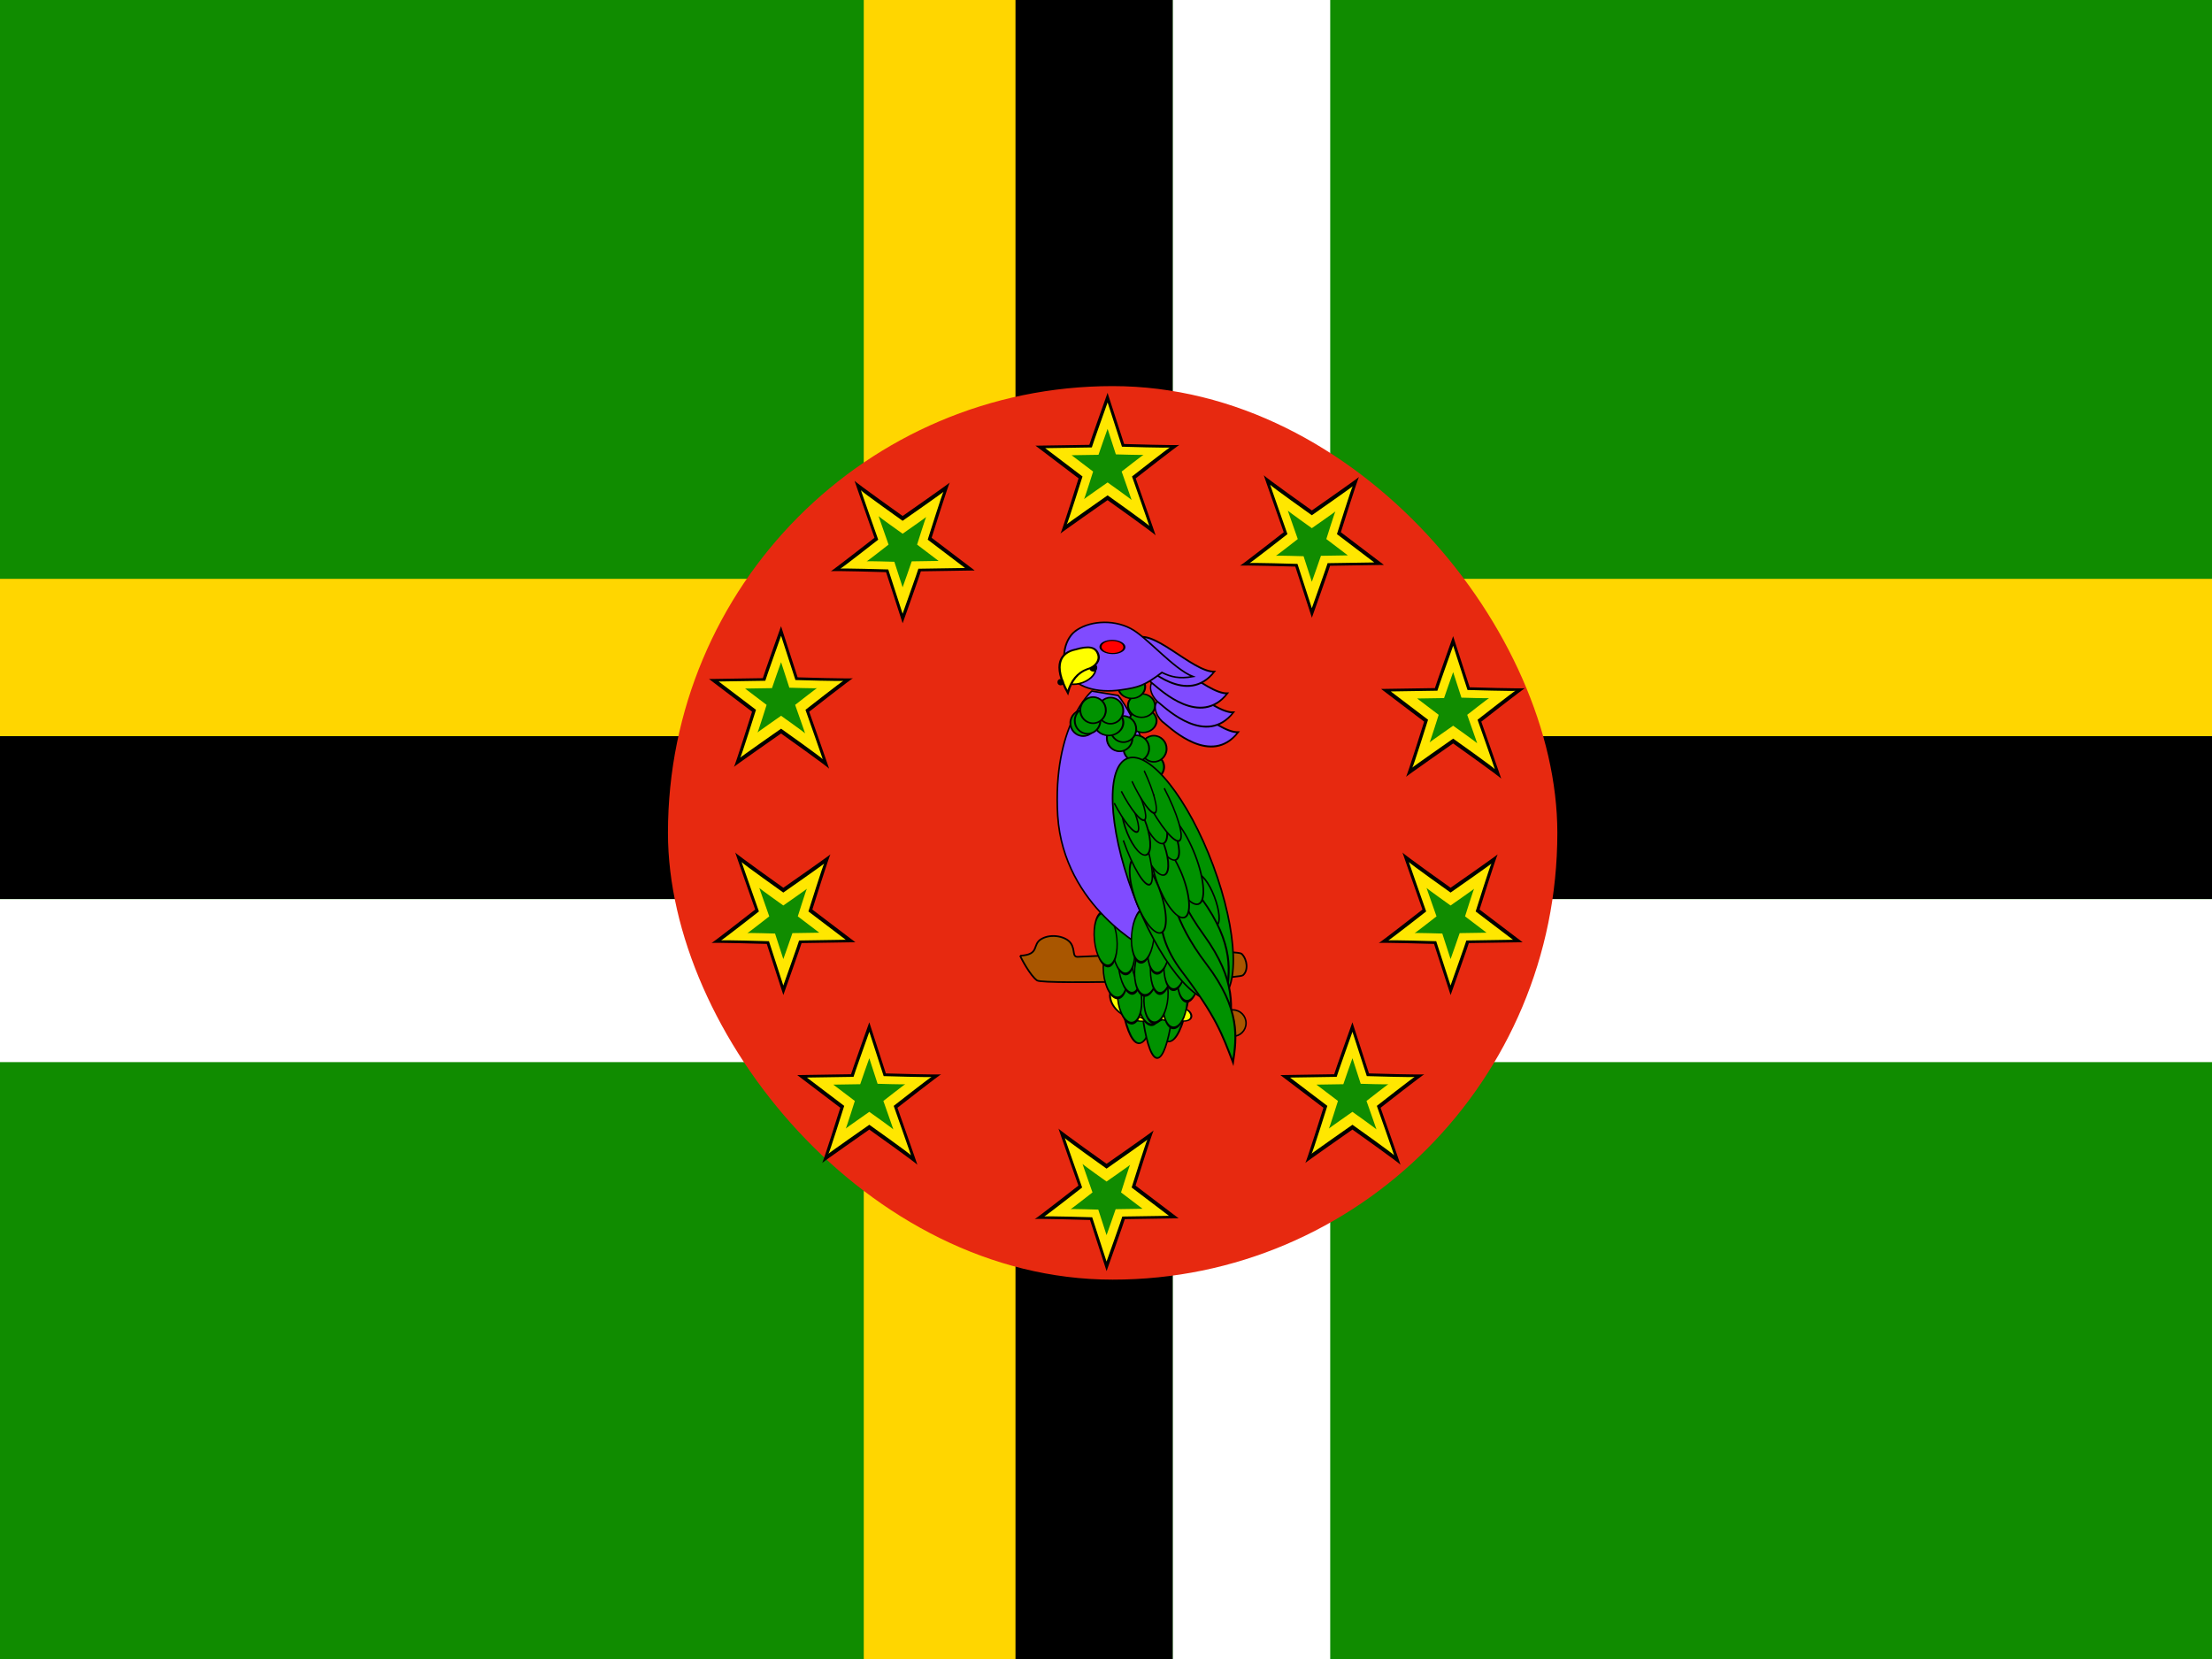 <svg xmlns="http://www.w3.org/2000/svg" height="480" width="640" viewBox="0 0 640 480">
  <rect x="0" y="0" width="640" height="480" fill="#333333" stroke="none"/>
  <defs>
    <clipPath id="a">
      <path fill-opacity=".67" d="M-85.01 0h682.67v512H-85.01z"/>
    </clipPath>
  </defs>
  <g fill-rule="evenodd" clip-path="url(#a)" transform="translate(79.7) scale(.94)">
    <path fill="#108c00" d="M-258.27 0h1027.5v512h-1027.5z"/>
    <path fill="#ffd600" d="M-260 178.16H772.6v50.162H-260z"/>
    <path fill="#ffd600" d="M181.08 0h48.432v512H181.08z"/>
    <path d="M227.78 0h48.432v512H227.78z"/>
    <path d="M-260 226.59H772.6v50.162H-260z"/>
    <path fill="#fff" d="M-260 276.76H772.6v50.162H-260z"/>
    <path fill="#fff" d="M276.22 0h48.432v512H276.22z"/>
    <rect transform="scale(-1)" ry="137.51" width="273.75" y="-393.87" x="-394.56" height="275.03" fill="#e72910"/>
    <g stroke-width="1pt">
      <path d="M250.51 136.92c0-.258 5.61-15.997 5.61-15.997l5.098 15.74s17.08.515 17.08.257-13.51 10.32-13.51 10.32 6.373 18.062 6.118 17.546c-.255-.516-14.787-10.837-14.787-10.837s-14.787 10.32-14.532 10.32 5.608-17.03 5.608-17.03l-13.256-10.063 16.57-.258z"/>
      <path d="M251.274 137.72c0-.224 4.857-13.855 4.857-13.855l4.417 13.63s14.794.448 14.794.225-11.7 8.938-11.7 8.938 5.52 15.643 5.298 15.196c-.22-.447-12.807-9.386-12.807-9.386s-12.805 8.94-12.584 8.94 4.857-14.75 4.857-14.75l-11.48-8.716 14.35-.223z" fill="#ffe700"/>
      <path d="M253.328 139.987c0-.13 2.8-7.99 2.8-7.99l2.547 7.86s8.53.26 8.53.13-6.747 5.154-6.747 5.154 3.182 9.02 3.055 8.762c-.127-.257-7.384-5.41-7.384-5.41s-7.385 5.153-7.257 5.153 2.8-8.504 2.8-8.504l-6.62-5.025 8.275-.13z" fill="#108c00"/>
    </g>
    <g stroke-width="1pt">
      <path d="M356.875 211.8c0-.258 5.608-15.997 5.608-15.997l5.1 15.74s17.08.515 17.08.257-13.512 10.32-13.512 10.32 6.375 18.062 6.12 17.546c-.255-.516-14.787-10.837-14.787-10.837s-14.786 10.32-14.53 10.32 5.607-17.03 5.607-17.03l-13.256-10.063 16.57-.258z"/>
      <path d="M357.638 212.6c0-.224 4.857-13.855 4.857-13.855l4.416 13.63s14.795.448 14.795.225-11.702 8.938-11.702 8.938 5.52 15.643 5.3 15.196c-.222-.447-12.808-9.386-12.808-9.386s-12.806 8.94-12.585 8.94 4.857-14.75 4.857-14.75l-11.48-8.716 14.35-.223z" fill="#ffe700"/>
      <path d="M359.692 214.867c0-.13 2.8-7.99 2.8-7.99l2.547 7.86s8.53.26 8.53.13-6.748 5.154-6.748 5.154 3.182 9.02 3.055 8.762c-.127-.257-7.384-5.41-7.384-5.41s-7.384 5.153-7.256 5.153 2.8-8.504 2.8-8.504l-6.62-5.025 8.275-.13z" fill="#108c00"/>
    </g>
    <g stroke-width="1pt">
      <path d="M325.875 330.65c0-.258 5.608-15.997 5.608-15.997l5.1 15.74s17.08.515 17.08.257-13.512 10.32-13.512 10.32 6.375 18.062 6.12 17.546c-.255-.516-14.787-10.837-14.787-10.837S316.697 358 316.953 358s5.607-17.03 5.607-17.03l-13.256-10.063 16.57-.258z"/>
      <path d="M326.638 331.45c0-.224 4.857-13.855 4.857-13.855l4.416 13.63s14.795.448 14.795.225-11.702 8.938-11.702 8.938 5.52 15.643 5.3 15.196c-.222-.447-12.808-9.386-12.808-9.386s-12.806 8.94-12.585 8.94 4.857-14.75 4.857-14.75l-11.48-8.716 14.35-.223z" fill="#ffe700"/>
      <path d="M328.692 333.717c0-.13 2.8-7.99 2.8-7.99l2.547 7.86s8.53.26 8.53.13-6.748 5.154-6.748 5.154 3.182 9.02 3.055 8.762c-.127-.257-7.384-5.41-7.384-5.41s-7.384 5.153-7.256 5.153 2.8-8.504 2.8-8.504l-6.62-5.025 8.275-.13z" fill="#108c00"/>
    </g>
    <g stroke-width="1pt">
      <path d="M177.167 330.65c0-.258 5.608-15.997 5.608-15.997l5.1 15.74s17.08.515 17.08.257-13.512 10.32-13.512 10.32 6.374 18.062 6.12 17.546c-.256-.516-14.788-10.837-14.788-10.837S167.99 358 168.245 358s5.607-17.03 5.607-17.03l-13.256-10.063 16.57-.258z"/>
      <path d="M177.93 331.45c0-.224 4.857-13.855 4.857-13.855l4.416 13.63s14.794.448 14.794.225-11.702 8.938-11.702 8.938 5.52 15.643 5.3 15.196c-.222-.447-12.808-9.386-12.808-9.386s-12.806 8.94-12.585 8.94 4.857-14.75 4.857-14.75l-11.482-8.716 14.352-.223z" fill="#ffe700"/>
      <path d="M179.984 333.717c0-.13 2.8-7.99 2.8-7.99l2.547 7.86s8.53.26 8.53.13-6.746 5.154-6.746 5.154 3.182 9.02 3.055 8.762c-.128-.257-7.385-5.41-7.385-5.41s-7.384 5.153-7.256 5.153 2.8-8.504 2.8-8.504l-6.62-5.025 8.274-.13z" fill="#108c00"/>
    </g>
    <g stroke-width="1pt">
      <path d="M150.01 208.74c0-.258 5.608-15.997 5.608-15.997l5.1 15.74s17.08.515 17.08.257-13.512 10.32-13.512 10.32 6.374 18.062 6.12 17.546c-.256-.516-14.788-10.837-14.788-10.837s-14.786 10.32-14.53 10.32 5.607-17.03 5.607-17.03l-13.256-10.063 16.57-.258z"/>
      <path d="M150.773 209.54c0-.224 4.857-13.855 4.857-13.855l4.416 13.63s14.794.448 14.794.225-11.702 8.938-11.702 8.938 5.52 15.643 5.3 15.196c-.222-.447-12.808-9.386-12.808-9.386s-12.806 8.94-12.585 8.94 4.857-14.75 4.857-14.75l-11.48-8.716 14.35-.223z" fill="#ffe700"/>
      <path d="M152.827 211.807c0-.13 2.8-7.99 2.8-7.99l2.547 7.86s8.53.26 8.53.13-6.747 5.154-6.747 5.154 3.182 9.02 3.055 8.762c-.127-.257-7.384-5.41-7.384-5.41s-7.384 5.153-7.256 5.153 2.8-8.504 2.8-8.504l-6.62-5.025 8.275-.13z" fill="#108c00"/>
    </g>
    <g stroke-width="1pt">
      <path d="M324.615 174.14c0 .258-5.608 15.997-5.608 15.997l-5.1-15.74s-17.08-.515-17.08-.257 13.512-10.32 13.512-10.32-6.375-18.062-6.12-17.546c.255.516 14.787 10.837 14.787 10.837s14.786-10.32 14.53-10.32-5.607 17.03-5.607 17.03l13.256 10.063-16.57.258z"/>
      <path d="M323.852 173.34c0 .224-4.857 13.855-4.857 13.855l-4.416-13.63s-14.795-.448-14.795-.225 11.702-8.938 11.702-8.938-5.52-15.643-5.3-15.196c.222.447 12.808 9.386 12.808 9.386s12.806-8.94 12.585-8.94-4.857 14.75-4.857 14.75l11.48 8.716-14.35.223z" fill="#ffe700"/>
      <path d="M321.798 171.073c0 .13-2.8 7.99-2.8 7.99l-2.547-7.86s-8.53-.26-8.53-.13 6.748-5.154 6.748-5.154-3.182-9.02-3.055-8.762c.127.257 7.384 5.41 7.384 5.41s7.384-5.153 7.256-5.153-2.8 8.504-2.8 8.504l6.62 5.025-8.275.13z" fill="#108c00"/>
    </g>
    <g stroke-width="1pt">
      <path d="M367.315 290.28c0 .258-5.608 15.997-5.608 15.997l-5.1-15.74s-17.08-.515-17.08-.257 13.512-10.32 13.512-10.32-6.375-18.062-6.12-17.546c.255.516 14.787 10.837 14.787 10.837s14.786-10.32 14.53-10.32-5.607 17.03-5.607 17.03l13.256 10.063-16.57.258z"/>
      <path d="M366.552 289.48c0 .224-4.857 13.855-4.857 13.855l-4.416-13.63s-14.795-.448-14.795-.225 11.702-8.938 11.702-8.938-5.52-15.643-5.3-15.196c.222.447 12.808 9.386 12.808 9.386s12.806-8.94 12.585-8.94-4.857 14.75-4.857 14.75l11.48 8.716-14.35.223z" fill="#ffe700"/>
      <path d="M364.498 287.213c0 .13-2.8 7.99-2.8 7.99l-2.547-7.86s-8.53-.26-8.53-.13 6.748-5.154 6.748-5.154-3.182-9.02-3.055-8.762c.127.257 7.384 5.41 7.384 5.41s7.384-5.153 7.256-5.153-2.8 8.504-2.8 8.504l6.62 5.025-8.275.13z" fill="#108c00"/>
    </g>
    <g stroke-width="1pt">
      <path d="M261.425 375.25c0 .258-5.608 15.997-5.608 15.997l-5.1-15.74s-17.08-.515-17.08-.257 13.512-10.32 13.512-10.32-6.375-18.062-6.12-17.546c.255.516 14.787 10.837 14.787 10.837s14.786-10.32 14.53-10.32-5.607 17.03-5.607 17.03l13.256 10.063-16.57.258z"/>
      <path d="M260.662 374.45c0 .224-4.857 13.855-4.857 13.855l-4.416-13.63s-14.795-.448-14.795-.225 11.702-8.938 11.702-8.938-5.52-15.643-5.3-15.196c.222.447 12.808 9.386 12.808 9.386s12.806-8.94 12.585-8.94-4.857 14.75-4.857 14.75l11.48 8.716-14.35.223z" fill="#ffe700"/>
      <path d="M258.608 372.183c0 .13-2.8 7.99-2.8 7.99l-2.547-7.86s-8.53-.26-8.53-.13 6.748-5.154 6.748-5.154-3.182-9.02-3.055-8.762c.127.257 7.384 5.41 7.384 5.41s7.384-5.153 7.256-5.153-2.8 8.504-2.8 8.504l6.62 5.025-8.275.13z" fill="#108c00"/>
    </g>
    <g stroke-width="1pt">
      <path d="M161.935 290.28c0 .258-5.608 15.997-5.608 15.997l-5.1-15.74s-17.08-.515-17.08-.257 13.512-10.32 13.512-10.32-6.375-18.062-6.12-17.546c.255.516 14.787 10.837 14.787 10.837s14.786-10.32 14.53-10.32-5.607 17.03-5.607 17.03l13.256 10.063-16.57.258z"/>
      <path d="M161.172 289.48c0 .224-4.857 13.855-4.857 13.855l-4.416-13.63s-14.795-.448-14.795-.225 11.702-8.938 11.702-8.938-5.52-15.643-5.3-15.196c.222.447 12.808 9.386 12.808 9.386s12.806-8.94 12.585-8.94-4.857 14.75-4.857 14.75l11.48 8.716-14.35.223z" fill="#ffe700"/>
      <path d="M159.118 287.213c0 .13-2.8 7.99-2.8 7.99l-2.547-7.86s-8.53-.26-8.53-.13 6.748-5.154 6.748-5.154-3.182-9.02-3.055-8.762c.127.257 7.384 5.41 7.384 5.41s7.384-5.153 7.256-5.153-2.8 8.504-2.8 8.504l6.62 5.025-8.275.13z" fill="#108c00"/>
    </g>
    <g stroke-width="1pt">
      <path d="M198.655 175.85c0 .258-5.608 15.997-5.608 15.997l-5.1-15.74s-17.08-.515-17.08-.257 13.512-10.32 13.512-10.32-6.375-18.062-6.12-17.546c.255.516 14.787 10.837 14.787 10.837s14.786-10.32 14.53-10.32-5.607 17.03-5.607 17.03l13.256 10.063-16.57.258z"/>
      <path d="M197.892 175.05c0 .224-4.857 13.855-4.857 13.855l-4.416-13.63s-14.795-.448-14.795-.225 11.702-8.938 11.702-8.938-5.52-15.643-5.3-15.196c.222.447 12.808 9.386 12.808 9.386s12.806-8.94 12.585-8.94-4.857 14.75-4.857 14.75l11.48 8.716-14.35.223z" fill="#ffe700"/>
      <path d="M195.838 172.783c0 .13-2.8 7.99-2.8 7.99l-2.547-7.86s-8.53-.26-8.53-.13 6.748-5.154 6.748-5.154-3.182-9.02-3.055-8.762c.127.257 7.384 5.41 7.384 5.41s7.384-5.153 7.256-5.153-2.8 8.504-2.8 8.504l6.62 5.025-8.275.13z" fill="#108c00"/>
    </g>
    <g transform="matrix(1.04 0 0 1.04 -250.6 359.43)">
      <g transform="matrix(.16 -.02 0 .18 429.84 -215.63)" stroke="#000" stroke-width="2.5" fill="#009200">
        <ellipse rx="30.805" ry="189.82" transform="matrix(1.4 0 0 1 -534.29 263.72)" cy="586.13" cx="680.21"/>
        <ellipse rx="30.805" ry="189.82" transform="matrix(1.5 0 0 1 -547.22 267.05)" cy="586.13" cx="680.21"/>
        <ellipse rx="30.805" ry="189.82" transform="matrix(1.2 0 0 1.1 -364.93 214.1)" cy="586.13" cx="680.21"/>
      </g>
      <g stroke="#000" transform="translate(72.86 -9.8)">
        <path d="M388.528-52.952c5.994-.333 3.33-3.33 6.327-4.995 2.998-1.666 7.327-.666 8.659 1.332 1.332 1.998.333 3.996 1.998 3.996s46.912-2.535 48.576-.87c1.665 1.665 1.998 4.996.333 6.327-1.665 1.332-58.9 2.868-60.898 1.536-1.998-1.332-4.995-6.993-4.995-7.326z" stroke-width=".501" fill="#a95600"/>
        <path d="M529.59 405.46c0 39.983 45.562 27.88 46.81 61.25-.724 35.407-76.706 3.466-78.635-61.25 1.93-64.716 75.107-97.93 76.705-61.01 1.246 30.685-44.88 21.027-44.88 61.01z" transform="matrix(.15 0 0 .1 340.42 -81.69)" stroke-width="3.853" fill="#ff0"/>
        <path d="M529.59 405.46c0 39.983 45.562 27.88 46.81 61.25-.724 35.407-76.706 3.466-78.635-61.25 1.93-64.716 75.107-97.93 76.705-61.01 1.246 30.685-44.88 21.027-44.88 61.01z" transform="matrix(.15 0 0 .1 344.42 -81.64)" stroke-width="3.853" fill="#ff0"/>
        <path d="M529.59 405.46c0 39.983 45.562 27.88 46.81 61.25-.724 35.407-76.706 3.466-78.635-61.25 1.93-64.716 75.107-97.93 76.705-61.01 1.246 30.685-44.88 21.027-44.88 61.01z" transform="matrix(.15 0 0 .1 348.71 -81.8)" stroke-width="3.853" fill="#ff0"/>
        <path d="M529.59 405.46c0 39.983 45.562 27.88 46.81 61.25-.724 35.407-76.706 3.466-78.635-61.25 1.93-64.716 75.107-97.93 76.705-61.01 1.246 30.685-44.88 21.027-44.88 61.01z" transform="matrix(.15 0 0 .1 352.71 -81.75)" stroke-width="3.853" fill="#ff0"/>
        <ellipse rx="3.534" ry="3.403" transform="matrix(1.1 .02 -.02 1.15 -75.57 4.68)" cy="-41.086" cx="478.38" stroke-width=".399" fill="#a95600"/>
      </g>
      <g transform="rotate(-5.8 688.37 -625.22)" stroke="#000" stroke-width="2.5" fill="#009200">
        <ellipse rx="20.814" ry="24.144" transform="matrix(.17 0 0 .32 369.8 -361.65)" cy="905" cx="427.11"/>
        <ellipse rx="20.814" ry="24.144" transform="matrix(.17 0 0 .32 364.04 -362.7)" cy="905" cx="427.11"/>
        <ellipse rx="20.814" ry="24.144" transform="matrix(.17 0 0 .32 360.64 -370.55)" cy="905" cx="427.11"/>
        <ellipse rx="20.814" ry="24.144" transform="matrix(.16 0 0 .35 369.3 -399.35)" cy="905" cx="427.11"/>
        <ellipse rx="20.814" ry="24.144" transform="matrix(.16 0 0 .33 377.41 -379.07)" cy="905" cx="427.11"/>
        <ellipse rx="20.814" ry="24.144" transform="matrix(.16 0 0 .33 373.22 -382.21)" cy="905" cx="427.11"/>
        <ellipse rx="20.814" ry="24.144" transform="matrix(.16 0 0 .33 367.99 -386.66)" cy="905" cx="427.11"/>
        <ellipse rx="20.814" ry="24.144" transform="matrix(.16 0 0 .33 363.01 -389.54)" cy="905" cx="427.11"/>
      </g>
      <path d="M482.57-141.072s-11.702 10.055-10.09 36.95c1.775 27.045 26.52 39.53 26.52 39.53s6.192-7.742 5.231-29.476c-2.097-31.772-13.868-45.705-13.868-45.705l-7.793-1.299z" stroke="#000" stroke-width=".456" fill="#804bff"/>
      <g transform="rotate(4.47 180.98 769.89)" stroke="#000" stroke-width="2.5" fill="#009200">
        <ellipse rx="20.814" ry="24.144" transform="matrix(.17 0 0 .32 369.8 -361.65)" cy="905" cx="427.11"/>
        <ellipse rx="20.814" ry="24.144" transform="matrix(.17 0 0 .32 364.04 -362.7)" cy="905" cx="427.11"/>
        <ellipse rx="20.814" ry="24.144" transform="matrix(.17 0 0 .32 360.64 -370.55)" cy="905" cx="427.11"/>
        <ellipse rx="20.814" ry="24.144" transform="matrix(.16 0 0 .35 369.3 -399.35)" cy="905" cx="427.11"/>
        <ellipse rx="20.814" ry="24.144" transform="matrix(.16 0 0 .33 377.41 -379.07)" cy="905" cx="427.11"/>
        <ellipse rx="20.814" ry="24.144" transform="matrix(.16 0 0 .33 373.22 -382.21)" cy="905" cx="427.11"/>
        <ellipse rx="20.814" ry="24.144" transform="matrix(.16 0 0 .33 367.99 -386.66)" cy="905" cx="427.11"/>
        <ellipse rx="20.814" ry="24.144" transform="matrix(.16 0 0 .33 363.01 -389.54)" cy="905" cx="427.11"/>
      </g>
      <ellipse rx="58.28" ry="186.49" stroke="#000" transform="matrix(.16 -.06 .06 .15 369.61 -145.05)" cy="606.11" cx="624.42" stroke-width="1pt" fill="#c90000"/>
      <g stroke="#000" fill="#009200" transform="rotate(1.02 242.4 -1957.8)">
        <ellipse rx="10.823" ry="12.905" transform="matrix(.4 0 0 .3 445.07 -230.53)" cy="356.75" cx="218.13" stroke-width="1.464"/>
        <ellipse rx="10.823" ry="12.905" transform="matrix(.35 0 0 .3 457.17 -235.92)" cy="356.75" cx="218.13" stroke-width="1.546"/>
        <ellipse rx="10.823" ry="12.905" transform="matrix(.35 0 0 .3 452 -235.92)" cy="356.75" cx="218.13" stroke-width="1.546"/>
        <ellipse rx="10.823" ry="12.905" transform="matrix(.37 0 0 .27 449.48 -233.46)" cy="356.75" cx="218.13" stroke-width="1.56"/>
        <ellipse rx="10.823" ry="12.905" transform="matrix(.37 0 0 .27 448.95 -237.93)" cy="356.75" cx="218.13" stroke-width="1.56"/>
        <ellipse rx="10.823" ry="12.905" transform="matrix(.35 0 0 .3 447.01 -238.85)" cy="356.75" cx="218.13" stroke-width="1.546"/>
        <ellipse rx="10.823" ry="12.905" transform="matrix(.35 0 0 .3 448.08 -241.58)" cy="356.75" cx="218.13" stroke-width="1.562"/>
        <ellipse rx="10.823" ry="12.905" transform="matrix(.4 0 0 .3 432.77 -243.48)" cy="356.75" cx="218.13" stroke-width="1.464"/>
        <ellipse rx="10.823" ry="12.905" transform="matrix(.37 0 0 .27 445.92 -243.48)" cy="356.75" cx="218.13" stroke-width="1.56"/>
        <ellipse rx="10.823" ry="12.905" transform="matrix(.35 0 0 .3 444.16 -246.97)" cy="356.75" cx="218.13" stroke-width="1.562"/>
        <ellipse rx="10.823" ry="12.905" transform="matrix(.35 0 0 .3 436.14 -243.17)" cy="356.75" cx="218.13" stroke-width="1.546"/>
        <ellipse rx="10.823" ry="12.905" transform="matrix(.35 0 0 .3 437.42 -243.88)" cy="356.75" cx="218.13" stroke-width="1.562"/>
        <ellipse rx="10.823" ry="12.905" transform="matrix(.35 0 0 .3 438.99 -247.02)" cy="356.75" cx="218.13" stroke-width="1.562"/>
      </g>
      <g stroke="#000" fill="#009200" transform="matrix(.18 0 0 .2 420.99 -216.8)">
        <ellipse rx="67.438" ry="205.64" transform="matrix(.98 -.3 .36 .87 -245.81 324.4)" cy="564.48" cx="528.68" stroke-width="2.545"/>
        <ellipse rx="13.321" ry="40.796" transform="rotate(-23.38 630.52 660.85)" cy="646.07" cx="528.68" stroke-width="2.5"/>
        <path d="M139.87 643.99c0 57.677-18.755 86.17-34.55 110.32 7.516-32.47 12.904-52.637 12.904-110.31 0-57.677 29.58-85.337 40.38-101.99-4.187 16.652-18.734 44.312-18.734 101.99z" transform="matrix(1.88 -.46 .95 1.18 -352.26 -10.02)" stroke-width="1.533"/>
        <path d="M139.87 643.99c0 57.677-18.755 86.17-34.55 110.32 7.516-32.47 12.904-52.637 12.904-110.31 0-57.677 29.58-85.337 40.38-101.99-4.187 16.652-18.734 44.312-18.734 101.99z" transform="matrix(1.88 -.46 .95 1.18 -348.42 44.06)" stroke-width="1.533"/>
        <path d="M139.87 643.99c0 57.677-18.755 86.17-34.55 110.32 7.516-32.47 12.904-52.637 12.904-110.31 0-57.677 29.58-85.337 40.38-101.99-4.187 16.652-18.734 44.312-18.734 101.99z" transform="matrix(1.87 -.5 .98 1.16 -361.92 105.78)" stroke-width="1.533"/>
        <ellipse rx="13.321" ry="40.796" transform="matrix(1.8 -.4 .7 1.64 -915.63 -221.01)" cy="646.07" cx="528.68" stroke-width="1.389"/>
        <ellipse rx="13.321" ry="40.796" transform="matrix(1.63 -.23 .54 1.35 -739.49 -91.78)" cy="646.07" cx="528.68" stroke-width="1.64"/>
        <ellipse rx="13.321" ry="40.796" transform="matrix(1.63 -.2 .5 1.36 -750.62 -91.83)" cy="646.07" cx="528.68" stroke-width="1.64"/>
        <ellipse rx="13.321" ry="40.796" transform="matrix(1.3 -.2 .47 1 -531.06 47.57)" cy="646.07" cx="528.68" stroke-width="2.097"/>
        <ellipse rx="13.321" ry="40.796" transform="matrix(1.33 -.13 .4 1.03 -517.87 12.21)" cy="646.07" cx="528.68" stroke-width="2.097"/>
        <path d="M145.7 569.47c0 34.006-6.712 61.61-14.985 61.61-8.272 0-14.986-27.604-14.986-61.61" transform="matrix(1.03 -.5 .46 1.18 12.77 -14.52)" stroke-width="2.086"/>
        <ellipse rx="13.321" ry="40.796" transform="matrix(1.33 -.13 .4 1.03 -519.53 -34.41)" cy="646.07" cx="528.68" stroke-width="2.097"/>
        <ellipse rx="13.321" ry="40.796" transform="matrix(1.33 -.1 .38 1.04 -533.98 -40.12)" cy="646.07" cx="528.68" stroke-width="2.097"/>
        <path d="M145.7 569.47c0 34.006-6.712 61.61-14.985 61.61-8.272 0-14.986-27.604-14.986-61.61" transform="matrix(.67 -.47 .46 .8 39.49 143.28)" stroke-width="2.88"/>
        <path d="M145.7 569.47c0 34.006-6.712 61.61-14.985 61.61-8.272 0-14.986-27.604-14.986-61.61" transform="matrix(.67 -.47 .46 .8 51.14 125.79)" stroke-width="2.88"/>
        <path d="M145.7 569.47c0 34.006-6.712 61.61-14.985 61.61-8.272 0-14.986-27.604-14.986-61.61" transform="matrix(.94 -.64 .64 1.1 -40.2 -10.74)" stroke-width="2.086"/>
        <path d="M145.7 569.47c0 34.006-6.712 61.61-14.985 61.61-8.272 0-14.986-27.604-14.986-61.61" transform="matrix(.67 -.52 .46 .88 68.63 71.18)" stroke-width="2.742"/>
      </g>
      <g stroke="#000" stroke-width="2.5" fill="#804bff">
        <path d="M276.27 345.41c-12.278 9.174.41 25.144 12.022 30.68 13.06 7.67 86.603 58.184 136.32 11.998-40.795.833-118.66-63.183-148.34-42.678z" transform="matrix(.16 0 0 .22 457.95 -214.27)"/>
        <path d="M276.27 345.41c-12.278 9.174.41 25.144 12.022 30.68 13.06 7.67 86.603 58.184 136.32 11.998-40.795.833-118.66-63.183-148.34-42.678z" transform="matrix(.16 0 0 .22 456.55 -220.15)"/>
        <path d="M276.27 345.41c-12.278 9.174.41 25.144 12.022 30.68 13.06 7.67 86.603 58.184 136.32 11.998-40.795.833-118.66-63.183-148.34-42.678z" transform="matrix(.16 0 0 .22 454.77 -225.77)"/>
        <path d="M276.27 345.41c-12.278 9.174.41 25.144 12.022 30.68 13.06 7.67 86.603 58.184 136.32 11.998-40.795.833-118.66-63.183-148.34-42.678z" transform="matrix(.16 0 0 .22 450.9 -232.2)"/>
      </g>
      <g transform="rotate(1.02 -589.59 681.63)">
        <path d="M211.17 247.3c21.773-12.065 56.618-9.75 79.734 11.165 19.36 16.943 45.307 75.194 70.322 92.834-20.227.018-31.298-5.77-42.24-15.18-28.768 15.44-38.128 16.723-63.89 15.63-35.882-1.333-62.46-17.653-68.18-40.603-6.165-21.804 4.926-52.498 24.254-63.847z" transform="matrix(.2 -.04 .05 .18 407.8 -213.64)" stroke="#000" stroke-width="2.5" fill="#804bff"/>
        <ellipse rx="14.154" ry="14.986" stroke="#000" transform="matrix(.25 0 0 .13 401.82 -215.18)" cy="323.04" cx="287.23" stroke-width="2.5" fill="red"/>
        <ellipse rx="23.254" ry="15.895" stroke="#000" transform="matrix(.2 -.08 .07 .17 398.66 -208.06)" cy="348.26" cx="204.58" stroke-width="2.5" fill="#ff0"/>
        <ellipse rx="5.828" ry="5.828" transform="matrix(.2 0 0 .2 411.29 -233.74)" cy="333.86" cx="283.9"/>
        <path d="M516.8 260.29c4.425 18.107-6.674 43.083-33.133 52.61-26.775 13.172-46.08 41.83-55.64 88.016-47.245-103.27-23.108-148.28 20.6-160.35 37.376-14.363 60.42-13.37 68.173 19.72z" transform="matrix(.1 0 0 .08 417.85 -191.49)" stroke="#000" stroke-width="6.56" fill="#ff0"/>
        <ellipse rx="4.71" ry="4.71" transform="matrix(.2 0 0 .2 418.69 -234.98)" cy="362.39" cx="198.98"/>
      </g>
    </g>
  </g>
</svg>
